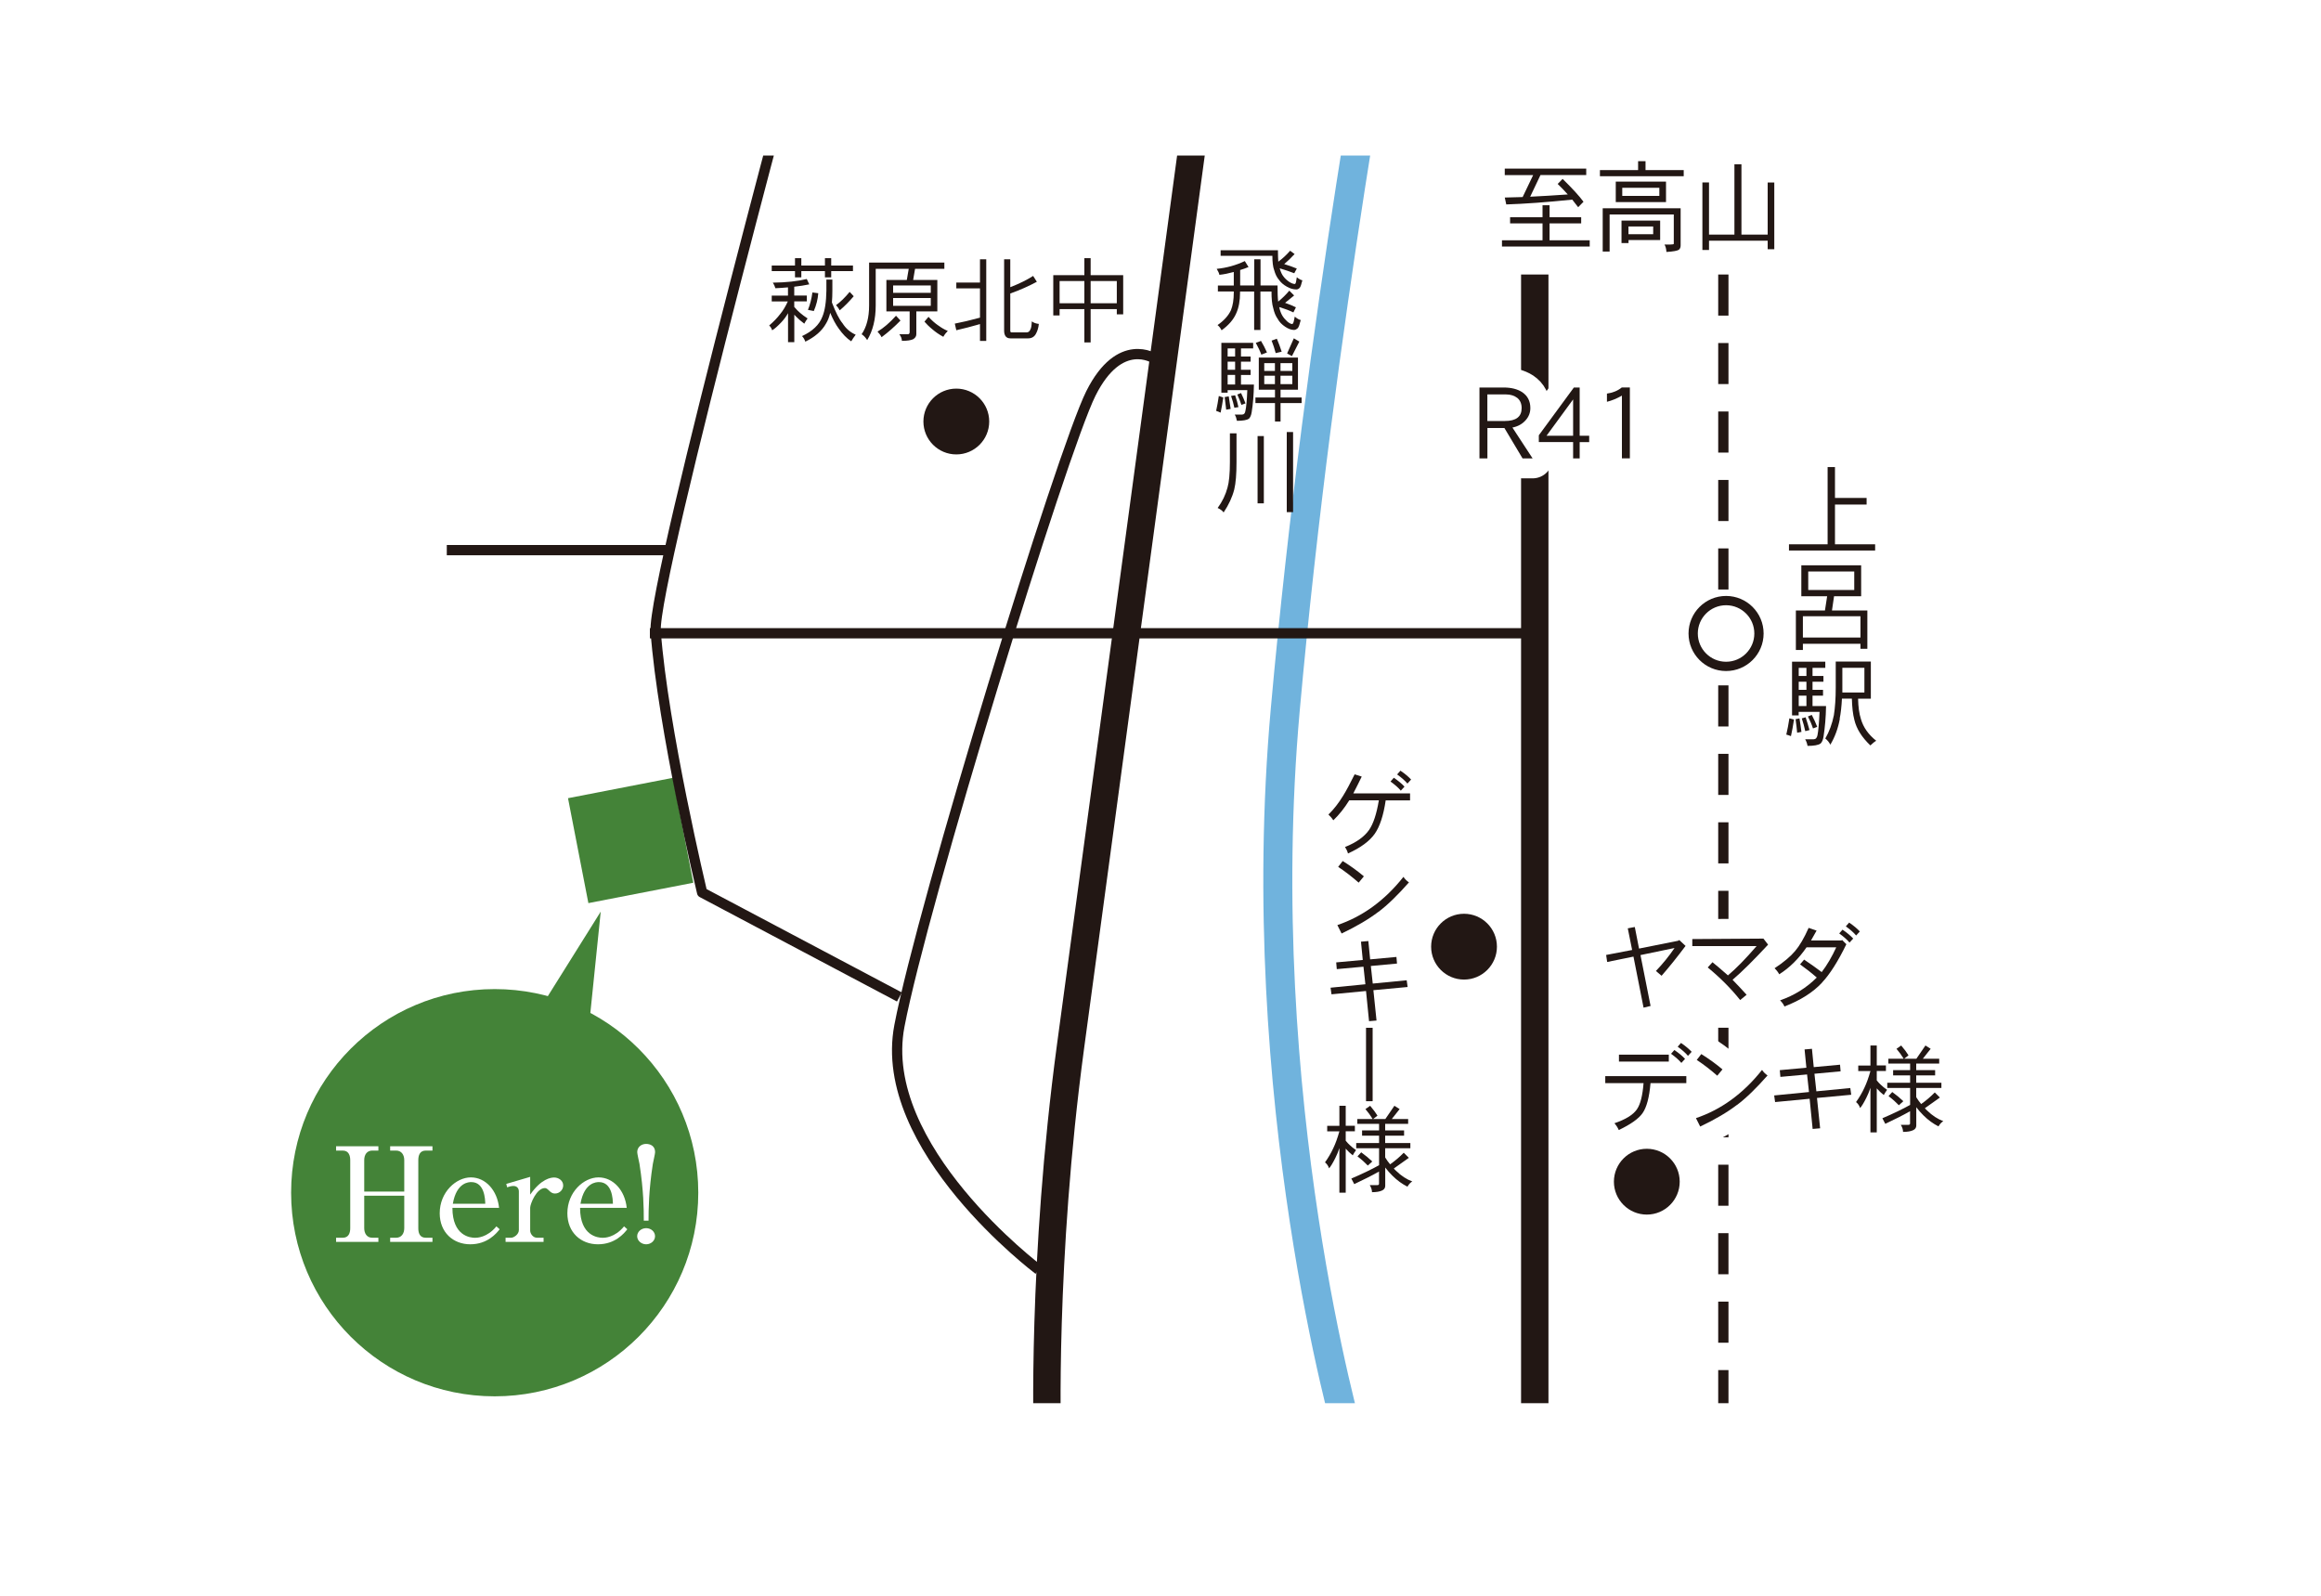 <?xml version="1.0" encoding="UTF-8"?><svg id="_レイヤー_2" xmlns="http://www.w3.org/2000/svg" xmlns:xlink="http://www.w3.org/1999/xlink" viewBox="0 0 400 275"><defs><clipPath id="clippath"><rect x="48" y="26.81" width="310" height="215" fill="none"/></clipPath></defs><rect width="400" height="275" fill="#fff"/><g clip-path="url(#clippath)"><line x1="297" y1="47.31" x2="297" y2="247.81" fill="none" stroke="#221714" stroke-dasharray="0 0 7.08 4.72" stroke-miterlimit="10" stroke-width="1.77"/><rect x="99.48" y="135.63" width="18.42" height="18.42" transform="translate(230.15 10.53) rotate(79.01)" fill="#448338"/><path d="M289.48,203.64c0,3.13-2.54,5.67-5.67,5.67-3.13,0-5.67-2.54-5.67-5.67s2.54-5.67,5.67-5.67c3.13,0,5.67,2.54,5.67,5.67Z" fill="#221714"/><path d="M170.48,72.64c0,3.13-2.54,5.67-5.67,5.67-3.13,0-5.67-2.54-5.67-5.67s2.54-5.67,5.67-5.67c3.13,0,5.67,2.54,5.67,5.67Z" fill="#221714"/><path d="M257.98,163.14c0,3.13-2.54,5.67-5.67,5.67-3.13,0-5.67-2.54-5.67-5.67s2.54-5.67,5.67-5.67c3.13,0,5.67,2.54,5.67,5.67Z" fill="#221714"/><path d="M303.14,109.17c0,3.13-2.54,5.67-5.67,5.67-3.13,0-5.67-2.54-5.67-5.67s2.54-5.67,5.67-5.67,5.67,2.54,5.67,5.67Z" fill="#fff" stroke="#221714" stroke-miterlimit="10" stroke-width="1.6"/><g><path d="M316.24,80.49v5.32h5.45v1.14h-5.45v6.85h6.92v1.07h-14.85v-1.07h6.66v-13.31h1.26Z" fill="#221714"/><path d="M316.08,102.75l-.36,2.46h6.1v6.6h-1.19v-.87h-9.92v1.07h-1.21v-6.8h5.01l.38-2.46h-4.45v-5.33h10.31v5.33h-4.67Zm4.55,7.12v-3.67h-9.92v3.67h9.92Zm-9-8.2h7.93v-3.19h-7.93v3.19Z" fill="#221714"/><path d="M309.18,124c-.17,1.07-.34,2.03-.53,2.86-.27-.1-.53-.21-.8-.27,.2-.89,.39-1.81,.53-2.8l.8,.21Zm5.39-8.91h-2.2v1.4h1.88v.99h-1.88v1.4h1.81v1h-1.81v1.79h2.33c-.03,1.94-.19,3.7-.43,5.25-.09,.56-.26,.97-.51,1.21-.38,.27-1.12,.41-2.25,.41-.07-.41-.2-.8-.41-1.14h1.47c.34,0,.56-.24,.65-.68,.15-.72,.27-2.06,.36-4.04h-3.6v.6h-1.14v-9.25h5.73v1.07Zm-4.12,11.04l-.73,.14c-.07-.72-.15-1.5-.27-2.33l.67-.14c.14,.82,.25,1.59,.34,2.33Zm.87-11.04h-1.33v1.4h1.33v-1.4Zm0,2.39h-1.33v1.4h1.33v-1.4Zm0,4.19v-1.79h-1.33v1.79h1.33Zm.53,4.14l-.73,.19c-.15-.72-.36-1.45-.6-2.2l.66-.19c.24,.72,.46,1.45,.67,2.2Zm1.33-.55l-.73,.27c-.22-.68-.51-1.36-.87-2.06l.66-.27c.36,.68,.67,1.36,.94,2.06Zm3.9-1.4c-.31,1.67-.85,3.15-1.64,4.47-.22-.44-.51-.78-.87-1.06,.68-1.18,1.18-2.52,1.48-4.02,.2-1.28,.32-2.86,.32-4.77v-4.47h6.05v6.39h-2.2c.03,1.42,.19,2.59,.49,3.51,.41,1.43,1.29,2.68,2.64,3.75-.27,.14-.61,.41-1.01,.8-1.47-1.4-2.39-2.85-2.76-4.4-.26-.99-.39-2.2-.43-3.67h-1.71c-.07,1.35-.2,2.51-.39,3.46Zm.43-4.52h3.8v-4.26h-3.8v4.26Z" fill="#221714"/></g><g><polyline points="100.62 185.5 103.53 157.1 88.65 180.87" fill="#448338"/><path d="M120.34,205.54c0,19.38-15.71,35.09-35.09,35.09s-35.08-15.71-35.08-35.09,15.7-35.09,35.08-35.09,35.09,15.71,35.09,35.09Z" fill="#448338"/><g><path d="M69.67,199.93c0-.93-.49-1.65-1.4-1.65h-1.03v-.74h7.29v.74h-1.16c-1.03,0-1.28,.84-1.28,1.65v11.72c0,.7,.17,1.65,1.28,1.65h1.16v.72h-7.29v-.72h1.03c.91,0,1.4-.72,1.4-1.65v-5.59h-6.9v5.59c0,.88,.44,1.65,1.38,1.65h1.06v.72h-7.29v-.72h1.16c1.01,0,1.28-.83,1.28-1.65v-11.72c0-.68-.2-1.65-1.28-1.65h-1.16v-.74h7.29v.74h-1.06c-.89,0-1.38,.68-1.38,1.65v5.41h6.9v-5.41Z" fill="#fff"/><path d="M77.97,208.16c0,4.83,3.08,5.15,3.89,5.15,.3,0,2.07,0,3.69-1.97l.56,.5c-.56,.72-2.11,2.59-5.06,2.59s-5.27-2.05-5.27-5.35c0-3.65,2.83-6.18,5.37-6.18s4.55,2.24,4.86,5.25h-8.04Zm5.66-.71c-.02-.79-.12-3.74-2.41-3.74-.37,0-2.54,0-3.18,3.74h5.59Z" fill="#fff"/><path d="M87.26,204.02l4.11-1.21v3.06c1.94-2.77,3.59-2.95,4.14-2.95,.71,0,1.55,.49,1.55,1.37,0,.76-.64,1.39-1.4,1.39-.54,0-.79-.27-1.11-.58-.3-.29-.47-.36-.64-.36-1.45,0-2.54,2.75-2.54,3.39v3.95c0,.5,.47,1.22,1.18,1.22h1.13v.72h-6.55v-.72h.96c.47,0,1.33-.59,1.33-1.31v-6.66c0-.56-.34-.95-.94-.95-.32,0-.79,.11-1.08,.23l-.15-.59Z" fill="#fff"/><path d="M99.97,208.16c0,4.83,3.08,5.15,3.89,5.15,.3,0,2.07,0,3.69-1.97l.56,.5c-.56,.72-2.11,2.59-5.06,2.59s-5.27-2.05-5.27-5.35c0-3.65,2.83-6.18,5.37-6.18s4.55,2.24,4.86,5.25h-8.04Zm5.66-.71c-.02-.79-.12-3.74-2.41-3.74-.37,0-2.54,0-3.18,3.74h5.59Z" fill="#fff"/><path d="M110.95,210.36c0-2.06-.02-5.13-.74-9.78-.05-.29-.39-1.72-.39-2.03,0-.9,.74-1.42,1.53-1.42,.74,0,1.55,.36,1.55,1.42,0,.29-.34,1.69-.39,2.03-.71,4.56-.74,7.95-.74,9.78h-.81Zm1.94,2.68c0,.76-.69,1.39-1.53,1.39s-1.55-.63-1.55-1.39,.69-1.39,1.55-1.39,1.53,.63,1.53,1.39Z" fill="#fff"/></g></g><line x1="264.5" y1="47.31" x2="264.5" y2="247.81" fill="none" stroke="#221714" stroke-miterlimit="10" stroke-width="4.72"/><path d="M239.5-7.69s-12,63-18,130,11,125.5,11,125.5" fill="none" stroke="#70b3dd" stroke-miterlimit="10" stroke-width="5"/><path d="M209.5-4.69l-25,185c-5,37-4,67.5-4,67.5" fill="none" stroke="#221714" stroke-miterlimit="10" stroke-width="4.72"/><line x1="266.07" y1="109.13" x2="112" y2="109.13" fill="none" stroke="#221714" stroke-linejoin="round" stroke-width="1.77"/><path d="M141-5.19s-28.64,105.34-28,114c1.23,16.69,8,45,8,45l34,18" fill="none" stroke="#221714" stroke-linejoin="round" stroke-width="1.77"/><path d="M199,61.81s-6-4-11,6-29,88-33,109,24,42,24,42" fill="none" stroke="#221714" stroke-linejoin="round" stroke-width="1.77"/><line x1="77" y1="94.81" x2="115" y2="94.81" fill="none" stroke="#221714" stroke-linejoin="round" stroke-width="1.77"/><g><g><path d="M262.4,79l-3.13-5.24h-2.93v5.24h-1.37v-12.22h4.17c1.31,0,2.37,.27,3.19,.8,.94,.63,1.41,1.55,1.41,2.74,0,.82-.29,1.53-.84,2.13-.57,.63-1.31,1.04-2.25,1.23l3.48,5.32h-1.72Zm-.9-10.42c-.51-.39-1.15-.61-1.96-.61h-3.21v4.58h3.03c1.92,0,2.88-.74,2.88-2.23,0-.74-.25-1.33-.74-1.74Z" fill="none" stroke="#fff" stroke-linejoin="round" stroke-width="6.87"/><path d="M272.24,76.18v2.82h-1.13v-2.82h-5.91v-1.17l6.04-8.23h1v8.31h1.64v1.1h-1.64Zm-1.13-7.35l-4.58,6.26h4.58v-6.26Z" fill="none" stroke="#fff" stroke-linejoin="round" stroke-width="6.87"/><path d="M279.52,79v-10.82c-.9,.51-1.76,.86-2.58,1.06v-1.41c1-.14,1.86-.49,2.56-1.06h1.39v12.22h-1.37Z" fill="none" stroke="#fff" stroke-linejoin="round" stroke-width="6.87"/></g><g><path d="M262.4,79l-3.13-5.24h-2.93v5.24h-1.37v-12.22h4.17c1.31,0,2.37,.27,3.19,.8,.94,.63,1.41,1.55,1.41,2.74,0,.82-.29,1.53-.84,2.13-.57,.63-1.31,1.04-2.25,1.23l3.48,5.32h-1.72Zm-.9-10.42c-.51-.39-1.15-.61-1.96-.61h-3.21v4.58h3.03c1.92,0,2.88-.74,2.88-2.23,0-.74-.25-1.33-.74-1.74Z" fill="#221714"/><path d="M272.24,76.18v2.82h-1.13v-2.82h-5.91v-1.17l6.04-8.23h1v8.31h1.64v1.1h-1.64Zm-1.13-7.35l-4.58,6.26h4.58v-6.26Z" fill="#221714"/><path d="M279.52,79v-10.82c-.9,.51-1.76,.86-2.58,1.06v-1.41c1-.14,1.86-.49,2.56-1.06h1.39v12.22h-1.37Z" fill="#221714"/></g></g><g><g><path d="M286.36,168.16l-.98-.83c1.21-1.27,2.28-2.59,3.21-3.96l-5.87,1.22,1.74,8.77-1.21,.29-1.74-8.8-4.53,.93-.18-1.21,4.48-.86-.75-3.73,1.21-.23,.73,3.72,6.71-1.34,.23-.13,1.08,1.01c-1.47,1.96-2.85,3.68-4.14,5.15Z" fill="none" stroke="#fff" stroke-linejoin="round" stroke-width="6.87"/><path d="M298.58,168.84c.91,.93,1.71,1.79,2.43,2.59l-1.11,.91c-1.56-1.96-3.42-3.83-5.59-5.62l.82-.9c.78,.62,1.66,1.39,2.66,2.27,1.39-1.16,3.03-2.84,4.94-5.05h-11.08v-1.21l12.26-.08,.8,1.04c-2.45,2.64-4.48,4.66-6.11,6.05Z" fill="none" stroke="#fff" stroke-linejoin="round" stroke-width="6.87"/><path d="M314.02,169.33c-1.58,1.7-3.75,3.06-6.49,4.12-.15-.36-.39-.7-.75-1.06,2.45-.85,4.56-2.17,6.32-3.93-.95-.83-1.91-1.58-2.88-2.27l.7-.82c1.14,.77,2.15,1.48,3.03,2.15,.93-1.21,1.76-2.64,2.51-4.27h-5.12c-1.37,1.99-2.95,3.54-4.71,4.65-.2-.38-.47-.72-.8-1.04,1.56-1.03,2.74-2.02,3.54-2.97,.77-.91,1.55-2.23,2.33-3.99l1.37,.47c-.28,.51-.6,1.08-.96,1.7h5.23l.13-.08,.73,.73c-1.45,2.98-2.85,5.18-4.19,6.6Zm4.73-6.89c-.41-.49-.99-1.01-1.78-1.58l.57-.65c.77,.52,1.38,1.04,1.84,1.53l-.64,.7Zm1.14-1.22c-.41-.49-.99-1.01-1.78-1.58l.57-.65c.77,.52,1.39,1.04,1.84,1.53l-.64,.7Z" fill="none" stroke="#fff" stroke-linejoin="round" stroke-width="6.87"/><path d="M284.45,186.66c-.21,2.45-.67,4.17-1.38,5.18-.68,.96-2.04,1.92-4.09,2.9-.18-.41-.42-.8-.75-1.17,1.91-.65,3.19-1.43,3.86-2.38,.62-.88,.99-2.4,1.16-4.53h-6.6v-1.21h13.97v1.21h-6.16Zm-5.44-3.72v-1.19h8.59v1.19h-8.59Zm10.76,.24c-.41-.49-.99-1.01-1.78-1.58l.57-.65c.77,.52,1.39,1.04,1.84,1.53l-.64,.7Zm1.14-1.22c-.41-.49-.99-1.01-1.78-1.58l.57-.65c.77,.52,1.38,1.04,1.84,1.53l-.64,.7Z" fill="none" stroke="#fff" stroke-linejoin="round" stroke-width="6.87"/><path d="M299.33,190.42c-1.66,1.27-3.78,2.51-6.32,3.72l-.73-1.45c4.37-1.48,8.17-4.25,11.39-8.31,.26,.39,.57,.7,.95,.95-1.92,2.18-3.68,3.9-5.28,5.1Zm-3.37-5.04c-1.21-1.06-2.4-1.97-3.54-2.72l.78-1.01c1.32,.82,2.54,1.7,3.65,2.64l-.9,1.09Z" fill="none" stroke="#fff" stroke-linejoin="round" stroke-width="6.87"/><path d="M313.14,189.22l.54,5.22-1.29,.11-.52-5.2-5.95,.57-.16-1.14,6-.59-.33-3.03-4.6,.42-.1-1.16,4.58-.42-.31-3.15,1.27-.11,.31,3.16,4.53-.42,.1,1.14-4.51,.42,.33,3.03,5.85-.57,.16,1.16-5.9,.55Z" fill="none" stroke="#fff" stroke-linejoin="round" stroke-width="6.87"/><path d="M322.35,183.61v-3.44h1.09v3.44h1.58v.95h-1.58v1.63c.28,.34,.52,.6,.72,.77,.26,.26,.62,.55,1.06,.85-.21,.29-.41,.59-.57,.9-.47-.38-.83-.72-1.08-1.01-.05-.05-.1-.1-.13-.15v7.6h-1.09v-7.69c-.2,.62-.44,1.19-.7,1.71-.44,.88-.8,1.47-1.08,1.78-.13-.42-.38-.77-.7-1.03,.57-.8,1.06-1.63,1.45-2.49,.36-.75,.7-1.7,1.03-2.85h-2.1v-.95h2.1Zm6.55-1.73l-.73,.57h2.1l1.56-2.28,.9,.57-1.35,1.71h2.82v.83h-3.96v1.14h3.26v.9h-3.26v1.27h4.34v.9h-4.34v1.58c.25,.41,.52,.8,.85,1.19,.88-.62,1.66-1.29,2.35-2l.88,.88-2.59,1.84c.13,.15,.25,.28,.38,.39,.9,.88,1.83,1.48,2.8,1.84-.33,.2-.6,.49-.83,.9-.88-.44-1.76-1.06-2.61-1.91-.46-.46-.86-.91-1.22-1.39v3.16c0,.38-.2,.65-.57,.81-.39,.18-.96,.28-1.71,.28,0-.39-.13-.8-.39-1.22h1.32c.18,0,.28-.08,.28-.24v-2.1c-1.27,.72-2.71,1.43-4.27,2.17l-.5-.96c1.89-.81,3.49-1.58,4.78-2.3v-2.92h-3.94v-.9h3.94v-1.27h-2.93v-.9h2.93v-1.14h-3.75v-.83h2.64c-.36-.59-.77-1.16-1.24-1.71l.81-.57c.59,.7,1.01,1.27,1.27,1.71Zm-.88,7.89l-.77,.7c-.47-.49-1.06-1.03-1.78-1.58l.64-.7c.72,.52,1.35,1.04,1.91,1.58Z" fill="none" stroke="#fff" stroke-linejoin="round" stroke-width="6.87"/></g><g><path d="M286.36,168.16l-.98-.83c1.21-1.27,2.28-2.59,3.21-3.96l-5.87,1.22,1.74,8.77-1.21,.29-1.74-8.8-4.53,.93-.18-1.21,4.48-.86-.75-3.73,1.21-.23,.73,3.72,6.71-1.34,.23-.13,1.08,1.01c-1.47,1.96-2.85,3.68-4.14,5.15Z" fill="#221714"/><path d="M298.58,168.84c.91,.93,1.71,1.79,2.43,2.59l-1.11,.91c-1.56-1.96-3.42-3.83-5.59-5.62l.82-.9c.78,.62,1.66,1.39,2.66,2.27,1.39-1.16,3.03-2.84,4.94-5.05h-11.08v-1.21l12.26-.08,.8,1.04c-2.45,2.64-4.48,4.66-6.11,6.05Z" fill="#221714"/><path d="M314.02,169.33c-1.58,1.7-3.75,3.06-6.49,4.12-.15-.36-.39-.7-.75-1.06,2.45-.85,4.56-2.17,6.32-3.93-.95-.83-1.91-1.58-2.88-2.27l.7-.82c1.14,.77,2.15,1.48,3.03,2.15,.93-1.21,1.76-2.64,2.51-4.27h-5.12c-1.37,1.99-2.95,3.54-4.71,4.65-.2-.38-.47-.72-.8-1.04,1.56-1.03,2.74-2.02,3.54-2.97,.77-.91,1.55-2.23,2.33-3.99l1.37,.47c-.28,.51-.6,1.08-.96,1.7h5.23l.13-.08,.73,.73c-1.45,2.98-2.85,5.18-4.19,6.6Zm4.73-6.89c-.41-.49-.99-1.01-1.78-1.58l.57-.65c.77,.52,1.38,1.04,1.84,1.53l-.64,.7Zm1.14-1.22c-.41-.49-.99-1.01-1.78-1.58l.57-.65c.77,.52,1.39,1.04,1.84,1.53l-.64,.7Z" fill="#221714"/><path d="M284.45,186.66c-.21,2.45-.67,4.17-1.38,5.18-.68,.96-2.04,1.92-4.09,2.9-.18-.41-.42-.8-.75-1.17,1.91-.65,3.19-1.43,3.86-2.38,.62-.88,.99-2.4,1.16-4.53h-6.6v-1.21h13.97v1.21h-6.16Zm-5.44-3.72v-1.19h8.59v1.19h-8.59Zm10.76,.24c-.41-.49-.99-1.01-1.78-1.58l.57-.65c.77,.52,1.39,1.04,1.84,1.53l-.64,.7Zm1.14-1.22c-.41-.49-.99-1.01-1.78-1.58l.57-.65c.77,.52,1.38,1.04,1.84,1.53l-.64,.7Z" fill="#221714"/><path d="M299.33,190.42c-1.66,1.27-3.78,2.51-6.32,3.72l-.73-1.45c4.37-1.48,8.17-4.25,11.39-8.31,.26,.39,.57,.7,.95,.95-1.92,2.18-3.68,3.9-5.28,5.1Zm-3.37-5.04c-1.21-1.06-2.4-1.97-3.54-2.72l.78-1.01c1.32,.82,2.54,1.7,3.65,2.64l-.9,1.09Z" fill="#221714"/><path d="M313.14,189.22l.54,5.22-1.29,.11-.52-5.2-5.95,.57-.16-1.14,6-.59-.33-3.03-4.6,.42-.1-1.16,4.58-.42-.31-3.15,1.27-.11,.31,3.16,4.53-.42,.1,1.14-4.51,.42,.33,3.03,5.85-.57,.16,1.16-5.9,.55Z" fill="#221714"/><path d="M322.35,183.61v-3.44h1.09v3.44h1.58v.95h-1.58v1.63c.28,.34,.52,.6,.72,.77,.26,.26,.62,.55,1.06,.85-.21,.29-.41,.59-.57,.9-.47-.38-.83-.72-1.08-1.01-.05-.05-.1-.1-.13-.15v7.6h-1.09v-7.69c-.2,.62-.44,1.19-.7,1.71-.44,.88-.8,1.47-1.08,1.78-.13-.42-.38-.77-.7-1.03,.57-.8,1.06-1.63,1.45-2.49,.36-.75,.7-1.7,1.03-2.85h-2.1v-.95h2.1Zm6.55-1.73l-.73,.57h2.1l1.56-2.28,.9,.57-1.35,1.71h2.82v.83h-3.96v1.14h3.26v.9h-3.26v1.27h4.34v.9h-4.34v1.58c.25,.41,.52,.8,.85,1.19,.88-.62,1.66-1.29,2.35-2l.88,.88-2.59,1.84c.13,.15,.25,.28,.38,.39,.9,.88,1.83,1.48,2.8,1.84-.33,.2-.6,.49-.83,.9-.88-.44-1.76-1.06-2.61-1.91-.46-.46-.86-.91-1.22-1.39v3.16c0,.38-.2,.65-.57,.81-.39,.18-.96,.28-1.71,.28,0-.39-.13-.8-.39-1.22h1.32c.18,0,.28-.08,.28-.24v-2.1c-1.27,.72-2.71,1.43-4.27,2.17l-.5-.96c1.89-.81,3.49-1.58,4.78-2.3v-2.92h-3.94v-.9h3.94v-1.27h-2.93v-.9h2.93v-1.14h-3.75v-.83h2.64c-.36-.59-.77-1.16-1.24-1.71l.81-.57c.59,.7,1.01,1.27,1.27,1.71Zm-.88,7.89l-.77,.7c-.47-.49-1.06-1.03-1.78-1.58l.64-.7c.72,.52,1.35,1.04,1.91,1.58Z" fill="#221714"/></g></g><g><g><path d="M139.49,49c-.78,.16-1.65,.31-2.61,.41v1.52h2.17v1.01h-2.17v.95c.39,.46,.73,.8,1.01,1.03,.33,.29,.77,.62,1.29,.96-.21,.28-.41,.57-.57,.9-.6-.46-1.06-.85-1.38-1.19-.13-.13-.25-.25-.34-.36v4.73h-1.08v-4.99c-.31,.55-.68,1.06-1.14,1.55-.65,.68-1.17,1.16-1.6,1.4-.1-.34-.28-.62-.51-.83,.75-.64,1.39-1.3,1.91-1.99,.46-.55,.9-1.27,1.3-2.15h-2.77v-1.01h2.8v-1.42c-.68,.07-1.42,.11-2.17,.15-.1-.36-.25-.67-.44-.96,2.3-.03,4.25-.24,5.85-.63l.44,.95Zm-2.48-3.24v-1.27h1.09v1.27h4.07v-1.27h1.08v1.27h3.75v.96h-3.75v1.08h-1.08v-1.08h-4.07v1.08h-1.09v-1.08h-4.01v-.96h4.01Zm6.44,2.43v1.91c0,.73-.03,1.4-.08,2.02,.65,1.7,1.25,2.89,1.83,3.59,.57,.9,1.32,1.55,2.27,1.97-.31,.41-.57,.78-.77,1.14-.77-.5-1.48-1.24-2.17-2.22-.5-.68-.99-1.58-1.45-2.69-.18,.75-.42,1.35-.72,1.84-.7,1.27-1.89,2.3-3.57,3.13-.13-.39-.33-.72-.57-.96,1.79-.83,2.97-1.94,3.5-3.33,.44-1.04,.67-2.54,.7-4.5v-1.91h1.03Zm-2.43,2.35c-.08,1.04-.34,2.07-.77,3.06l-1.01-.2c.36-.88,.62-1.89,.77-3l1.01,.13Zm6.11,.51c-.75,.88-1.55,1.7-2.41,2.43-.16-.31-.38-.6-.64-.9,.75-.52,1.53-1.29,2.35-2.28l.7,.75Z" fill="none" stroke="#fff" stroke-linejoin="round" stroke-width="6.87"/><path d="M150.92,52.63c0,2.38-.49,4.37-1.47,5.98-.31-.49-.64-.82-.96-1.01,.85-1.22,1.29-2.88,1.29-4.97v-7.38h12.97v1.08h-5.05l-.33,1.92h4.17v5.41h-3.62v3.94c0,.36-.2,.65-.55,.86-.39,.18-1.03,.28-1.94,.28,0-.37-.15-.75-.44-1.14h1.47c.2,0,.31-.13,.31-.39v-3.55h-4.01v-5.41h3.52l.33-1.92h-5.69v6.31Zm4.27,2.61c-1.01,1.04-2.09,2-3.26,2.87-.16-.34-.41-.65-.7-.96,1.04-.62,2.1-1.53,3.19-2.74l.77,.83Zm-1.27-4.78h6.49v-1.27h-6.49v1.27Zm0,.9v1.34h6.49v-1.34h-6.49Zm7.76,4.71c.52,.39,1.08,.72,1.66,.96-.28,.28-.54,.6-.77,1.01-.72-.39-1.34-.82-1.86-1.27-.6-.49-1.06-.95-1.39-1.34l.7-.83c.52,.57,1.06,1.06,1.65,1.47Z" fill="none" stroke="#fff" stroke-linejoin="round" stroke-width="6.87"/><path d="M169.97,44.68v14.07h-1.08v-2.9c-1.43,.41-2.79,.77-4.08,1.06l-.26-1.14c1.21-.23,2.66-.57,4.34-1.03v-5.04h-4.08v-1.01h4.08v-4.01h1.08Zm4.14,0v4.81c1.53-.59,2.85-1.24,3.94-1.94l.64,1.01c-1.4,.75-2.92,1.43-4.58,2.02v6.39c0,.21,.06,.31,.2,.31h2.61c.29,0,.51-.15,.64-.47,.15-.23,.23-.7,.26-1.43,.33,.25,.72,.39,1.21,.44-.06,.65-.23,1.22-.52,1.74-.28,.49-.72,.75-1.32,.75h-3.06c-.72,0-1.08-.46-1.08-1.34v-12.29h1.08Z" fill="none" stroke="#fff" stroke-linejoin="round" stroke-width="6.87"/><path d="M193.56,54.17h-1.09v-.9h-4.51v5.74h-1.08v-5.74h-4.27v1.09h-1.09v-6.94h5.36v-2.93h1.08v2.93h5.61v6.75Zm-6.68-1.91v-3.83h-4.27v3.83h4.27Zm1.08,0h4.51v-3.83h-4.51v3.83Z" fill="none" stroke="#fff" stroke-linejoin="round" stroke-width="6.87"/></g><g><path d="M139.49,49c-.78,.16-1.65,.31-2.61,.41v1.52h2.17v1.01h-2.17v.95c.39,.46,.73,.8,1.01,1.03,.33,.29,.77,.62,1.29,.96-.21,.28-.41,.57-.57,.9-.6-.46-1.06-.85-1.38-1.19-.13-.13-.25-.25-.34-.36v4.73h-1.08v-4.99c-.31,.55-.68,1.06-1.14,1.55-.65,.68-1.17,1.16-1.6,1.4-.1-.34-.28-.62-.51-.83,.75-.64,1.39-1.3,1.91-1.99,.46-.55,.9-1.27,1.3-2.15h-2.77v-1.01h2.8v-1.42c-.68,.07-1.42,.11-2.17,.15-.1-.36-.25-.67-.44-.96,2.3-.03,4.25-.24,5.85-.63l.44,.95Zm-2.48-3.24v-1.27h1.09v1.27h4.07v-1.27h1.08v1.27h3.75v.96h-3.75v1.08h-1.08v-1.08h-4.07v1.08h-1.09v-1.08h-4.01v-.96h4.01Zm6.44,2.43v1.91c0,.73-.03,1.4-.08,2.02,.65,1.7,1.25,2.89,1.83,3.59,.57,.9,1.32,1.55,2.27,1.97-.31,.41-.57,.78-.77,1.14-.77-.5-1.48-1.24-2.17-2.22-.5-.68-.99-1.58-1.45-2.69-.18,.75-.42,1.35-.72,1.84-.7,1.27-1.89,2.3-3.57,3.13-.13-.39-.33-.72-.57-.96,1.79-.83,2.97-1.94,3.5-3.33,.44-1.04,.67-2.54,.7-4.5v-1.91h1.03Zm-2.43,2.35c-.08,1.04-.34,2.07-.77,3.06l-1.01-.2c.36-.88,.62-1.89,.77-3l1.01,.13Zm6.11,.51c-.75,.88-1.55,1.7-2.41,2.43-.16-.31-.38-.6-.64-.9,.75-.52,1.53-1.29,2.35-2.28l.7,.75Z" fill="#221714"/><path d="M150.92,52.63c0,2.38-.49,4.37-1.47,5.98-.31-.49-.64-.82-.96-1.01,.85-1.22,1.29-2.88,1.29-4.97v-7.38h12.97v1.08h-5.05l-.33,1.92h4.17v5.41h-3.62v3.94c0,.36-.2,.65-.55,.86-.39,.18-1.03,.28-1.94,.28,0-.37-.15-.75-.44-1.14h1.47c.2,0,.31-.13,.31-.39v-3.55h-4.01v-5.41h3.52l.33-1.92h-5.69v6.31Zm4.27,2.61c-1.01,1.04-2.09,2-3.26,2.87-.16-.34-.41-.65-.7-.96,1.04-.62,2.1-1.53,3.19-2.74l.77,.83Zm-1.27-4.78h6.49v-1.27h-6.49v1.27Zm0,.9v1.34h6.49v-1.34h-6.49Zm7.76,4.71c.52,.39,1.08,.72,1.66,.96-.28,.28-.54,.6-.77,1.01-.72-.39-1.34-.82-1.86-1.27-.6-.49-1.06-.95-1.39-1.34l.7-.83c.52,.57,1.06,1.06,1.65,1.47Z" fill="#221714"/><path d="M169.97,44.68v14.07h-1.08v-2.9c-1.43,.41-2.79,.77-4.08,1.06l-.26-1.14c1.21-.23,2.66-.57,4.34-1.03v-5.04h-4.08v-1.01h4.08v-4.01h1.08Zm4.14,0v4.81c1.53-.59,2.85-1.24,3.94-1.94l.64,1.01c-1.4,.75-2.92,1.43-4.58,2.02v6.39c0,.21,.06,.31,.2,.31h2.61c.29,0,.51-.15,.64-.47,.15-.23,.23-.7,.26-1.43,.33,.25,.72,.39,1.21,.44-.06,.65-.23,1.22-.52,1.74-.28,.49-.72,.75-1.32,.75h-3.06c-.72,0-1.08-.46-1.08-1.34v-12.29h1.08Z" fill="#221714"/><path d="M193.56,54.17h-1.09v-.9h-4.51v5.74h-1.08v-5.74h-4.27v1.09h-1.09v-6.94h5.36v-2.93h1.08v2.93h5.61v6.75Zm-6.68-1.91v-3.83h-4.27v3.83h4.27Zm1.08,0h4.51v-3.83h-4.51v3.83Z" fill="#221714"/></g></g><g><path d="M238.81,137.92c-.38,2.59-1.01,4.51-1.89,5.77-.9,1.27-2.43,2.4-4.61,3.39-.1-.39-.28-.77-.52-1.11,1.96-.78,3.34-1.78,4.16-2.95,.73-1.06,1.29-2.75,1.68-5.1h-5.1c-.83,1.34-1.74,2.48-2.74,3.44-.23-.34-.5-.67-.85-.99,.91-.88,1.76-1.97,2.56-3.28,.54-.88,1.19-2.09,1.96-3.65l1.22,.39c-.49,.99-.96,1.96-1.45,2.89h9.78v1.21h-4.19Zm2.61-1.66c-.41-.49-.99-1.01-1.78-1.58l.57-.65c.77,.52,1.39,1.04,1.84,1.53l-.64,.7Zm1.14-1.22c-.41-.49-.99-1.01-1.78-1.58l.57-.65c.77,.52,1.39,1.04,1.84,1.53l-.64,.7Z" fill="#221714"/><path d="M237.53,157.15c-1.66,1.27-3.78,2.51-6.32,3.72l-.73-1.45c4.37-1.48,8.17-4.25,11.39-8.31,.26,.39,.57,.7,.95,.95-1.92,2.18-3.68,3.9-5.28,5.1Zm-3.37-5.04c-1.21-1.06-2.4-1.97-3.54-2.72l.78-1.01c1.32,.82,2.54,1.7,3.65,2.64l-.9,1.09Z" fill="#221714"/><path d="M236.69,170.65l.54,5.22-1.29,.11-.52-5.2-5.95,.57-.16-1.14,6-.59-.33-3.03-4.6,.42-.1-1.16,4.58-.42-.31-3.15,1.27-.11,.31,3.16,4.53-.42,.1,1.14-4.51,.42,.33,3.03,5.85-.57,.16,1.16-5.9,.55Z" fill="#221714"/><path d="M235.42,189.77v-12.65h1.14v12.65h-1.14Z" fill="#221714"/><path d="M230.83,194v-3.44h1.09v3.44h1.58v.95h-1.58v1.63c.28,.34,.52,.6,.72,.77,.26,.26,.62,.55,1.06,.85-.21,.29-.41,.59-.57,.9-.47-.38-.83-.72-1.08-1.01-.05-.05-.1-.1-.13-.15v7.6h-1.09v-7.69c-.2,.62-.44,1.19-.7,1.71-.44,.88-.8,1.47-1.08,1.78-.13-.42-.38-.77-.7-1.03,.57-.8,1.06-1.63,1.45-2.49,.36-.75,.7-1.7,1.03-2.85h-2.1v-.95h2.1Zm6.55-1.73l-.73,.57h2.1l1.56-2.28,.9,.57-1.35,1.71h2.82v.83h-3.96v1.14h3.26v.9h-3.26v1.27h4.34v.9h-4.34v1.58c.25,.41,.52,.8,.85,1.19,.88-.62,1.66-1.29,2.35-2l.88,.88-2.59,1.84c.13,.15,.25,.28,.38,.39,.9,.88,1.83,1.48,2.8,1.84-.33,.2-.6,.49-.83,.9-.88-.44-1.76-1.06-2.61-1.91-.46-.46-.86-.91-1.22-1.39v3.16c0,.38-.2,.65-.57,.81-.39,.18-.96,.28-1.71,.28,0-.39-.13-.8-.39-1.22h1.32c.18,0,.28-.08,.28-.24v-2.1c-1.27,.72-2.71,1.43-4.27,2.17l-.5-.96c1.89-.81,3.49-1.58,4.78-2.3v-2.92h-3.94v-.9h3.94v-1.27h-2.93v-.9h2.93v-1.14h-3.75v-.83h2.64c-.36-.59-.77-1.16-1.24-1.71l.81-.57c.59,.7,1.01,1.27,1.27,1.71Zm-.88,7.89l-.77,.7c-.47-.49-1.06-1.03-1.78-1.58l.64-.7c.72,.52,1.35,1.04,1.91,1.58Z" fill="#221714"/></g><g><path d="M215.2,46.01c-.52,.21-1.01,.39-1.47,.52v2.66h2.43v-4.51h1.08v4.51h2.93c0,1.24,.03,2.17,.11,2.79,.72-.59,1.35-1.21,1.92-1.89l.83,.83-1.56,1.27c.68,.23,1.3,.49,1.87,.77l-.44,.88c-.67-.33-1.45-.62-2.36-.91l-.07,.05c.13,.59,.31,1.04,.5,1.37,.23,.39,.52,.73,.85,1.03,.34,.29,.64,.46,.88,.46,.05,0,.1-.05,.13-.11,.08-.07,.18-.46,.31-1.17,.42,.36,.77,.55,1.03,.59-.18,.73-.34,1.21-.51,1.4-.23,.2-.44,.31-.64,.31-.49,0-1.01-.2-1.53-.55-.57-.38-1.01-.82-1.3-1.37-.34-.47-.6-1.09-.77-1.88-.2-.64-.29-1.58-.29-2.82h-1.91v6.62h-1.08v-6.62h-2.43v.18c0,1.43-.23,2.62-.65,3.55-.47,1.11-1.32,2.07-2.53,2.95-.18-.36-.41-.67-.7-.9,1.08-.75,1.86-1.6,2.31-2.56,.33-.82,.49-1.83,.49-3.05v-.18h-2.74v-1.03h2.74v-2.33c-.88,.24-1.7,.41-2.48,.49-.05-.26-.2-.6-.46-1.03,1.66-.16,3.28-.6,4.84-1.34l.64,1.03Zm5.1-.91c.75-.55,1.43-1.19,2.04-1.89l.77,.57c-.62,.67-1.21,1.24-1.79,1.73,.78,.23,1.5,.49,2.17,.77l-.44,.81c-.72-.29-1.56-.57-2.51-.85,.18,.62,.39,1.09,.65,1.4,.26,.36,.59,.65,.96,.91,.39,.26,.73,.39,1.01,.39,.03,0,.07-.03,.1-.1,.07-.07,.13-.41,.23-1.06,.39,.31,.72,.49,.96,.52-.16,.68-.31,1.12-.46,1.3-.2,.2-.38,.28-.57,.28-.52,0-1.08-.15-1.63-.47-.6-.33-1.06-.73-1.39-1.21-.36-.42-.62-.96-.81-1.65-.21-.55-.31-1.38-.31-2.46h-8.92v-.96h9.88c0,.82,.02,1.47,.06,1.96Z" fill="#221714"/><path d="M210.82,68.5c-.13,.9-.28,1.76-.46,2.61l-.77-.31c.18-.81,.33-1.68,.46-2.56l.77,.26Zm5.15-8.46h-2.1v1.4h1.66v.88h-1.66v1.4h1.66v.9h-1.66v1.65h2.23c-.03,1.78-.16,3.37-.39,4.78-.08,.52-.25,.88-.47,1.11-.34,.23-1.03,.36-2.07,.36-.07-.39-.18-.75-.38-1.08h1.29c.29,0,.49-.2,.55-.62,.15-.62,.26-1.83,.33-3.59h-3.39v.44h-1.08v-8.59h5.48v.96Zm-3.88,10.43l-.77,.13c-.07-.67-.16-1.39-.26-2.17l.7-.13c.13,.75,.24,1.48,.33,2.17Zm.77-10.43h-1.29v1.4h1.29v-1.4Zm0,2.28h-1.29v1.4h1.29v-1.4Zm0,3.94v-1.65h-1.29v1.65h1.29Zm.57,3.9l-.7,.11c-.13-.62-.31-1.3-.57-2.04l.7-.11c.26,.75,.44,1.42,.57,2.04Zm1.21-.64l-.7,.25c-.18-.57-.41-1.16-.7-1.78l.64-.26c.29,.59,.54,1.17,.77,1.79Zm6.05-2.36v1.34h3.63v.96h-3.63v3.18h-.96v-3.18h-3.37v-.96h3.37v-1.34h-2.79v-5.54h6.75v5.54h-3Zm-2.35-6.42l-.96,.38c-.24-.65-.57-1.34-.96-2.04l.9-.33c.39,.65,.73,1.3,1.03,1.99Zm-.46,3.18h1.84v-1.34h-1.84v1.34Zm1.84,.83h-1.84v1.45h1.84v-1.45Zm1.16-4.14l-1.03,.24c-.18-.7-.41-1.42-.7-2.15l.9-.33c.31,.72,.59,1.47,.83,2.23Zm-.2,3.31h2.04v-1.34h-2.04v1.34Zm0,.83v1.45h2.04v-1.45h-2.04Zm3.24-5.87l-1.27,2.49-.83-.46,1.16-2.61,.95,.57Z" fill="#221714"/><path d="M213.1,74.69v4.97c0,2.05-.13,3.62-.39,4.69-.34,1.32-.95,2.64-1.83,3.96-.24-.33-.59-.57-1.03-.77,.81-1.11,1.37-2.28,1.7-3.52,.26-.9,.41-2.35,.41-4.37v-4.97h1.14Zm4.71,.46v11.59h-1.08v-11.59h1.08Zm5.04-.7v13.81h-1.09v-13.81h1.09Z" fill="#221714"/></g><g><g><path d="M265.84,37.43v-2.06h1.21v2.06h5.45v1.07h-5.45v2.91h6.92v1.07h-15.12v-1.07h6.99v-2.91h-5.59v-1.07h5.59Zm7.53-8.38v1.12h-7.89l-1.77,3.73c1.96-.1,4.12-.22,6.48-.39-.55-.61-1.12-1.23-1.74-1.81l.85-.87c1.67,1.64,2.88,2.95,3.6,3.94l-.92,.94c-.34-.44-.68-.87-1.02-1.31-4.47,.46-8.27,.73-11.37,.83l-.26-1.19c.96-.02,1.98-.05,3.08-.08l1.81-3.78h-4.89v-1.12h14.04Z" fill="none" stroke="#fff" stroke-linejoin="round" stroke-width="3"/><path d="M283.59,27.78v1.53h6.58v1.06h-14.44v-1.06h6.58v-1.53h1.28Zm6.05,8.11v6.39c0,.34-.1,.58-.29,.75-.27,.19-1,.32-2.16,.39-.03-.56-.15-.99-.34-1.28h1.01c.39,0,.6-.05,.6-.12v-5.06h-11.06v6.39h-1.19v-7.46h13.45Zm-11.18-1.06v-3.53h8.66v3.53h-8.66Zm7.65,3.19v3.34h-5.45v.53h-1.21v-3.87h6.66Zm-6.53-4.26h6.39v-1.4h-6.39v1.4Zm5.33,6.6v-1.33h-4.26v1.33h4.26Z" fill="none" stroke="#fff" stroke-linejoin="round" stroke-width="3"/><path d="M294.53,31.45v8.98h4.38v-12.12h1.21v12.12h4.52v-8.98h1.14v11.5h-1.14v-1.47h-10.11v1.6h-1.14v-11.64h1.14Z" fill="none" stroke="#fff" stroke-linejoin="round" stroke-width="3"/></g><g><path d="M265.84,37.43v-2.06h1.21v2.06h5.45v1.07h-5.45v2.91h6.92v1.07h-15.12v-1.07h6.99v-2.91h-5.59v-1.07h5.59Zm7.53-8.38v1.12h-7.89l-1.77,3.73c1.96-.1,4.12-.22,6.48-.39-.55-.61-1.12-1.23-1.74-1.81l.85-.87c1.67,1.64,2.88,2.95,3.6,3.94l-.92,.94c-.34-.44-.68-.87-1.02-1.31-4.47,.46-8.27,.73-11.37,.83l-.26-1.19c.96-.02,1.98-.05,3.08-.08l1.81-3.78h-4.89v-1.12h14.04Z" fill="#221714"/><path d="M283.59,27.78v1.53h6.58v1.06h-14.44v-1.06h6.58v-1.53h1.28Zm6.05,8.11v6.39c0,.34-.1,.58-.29,.75-.27,.19-1,.32-2.16,.39-.03-.56-.15-.99-.34-1.28h1.01c.39,0,.6-.05,.6-.12v-5.06h-11.06v6.39h-1.19v-7.46h13.45Zm-11.18-1.06v-3.53h8.66v3.53h-8.66Zm7.65,3.19v3.34h-5.45v.53h-1.21v-3.87h6.66Zm-6.53-4.26h6.39v-1.4h-6.39v1.4Zm5.33,6.6v-1.33h-4.26v1.33h4.26Z" fill="#221714"/><path d="M294.53,31.45v8.98h4.38v-12.12h1.21v12.12h4.52v-8.98h1.14v11.5h-1.14v-1.47h-10.11v1.6h-1.14v-11.64h1.14Z" fill="#221714"/></g></g></g></svg>